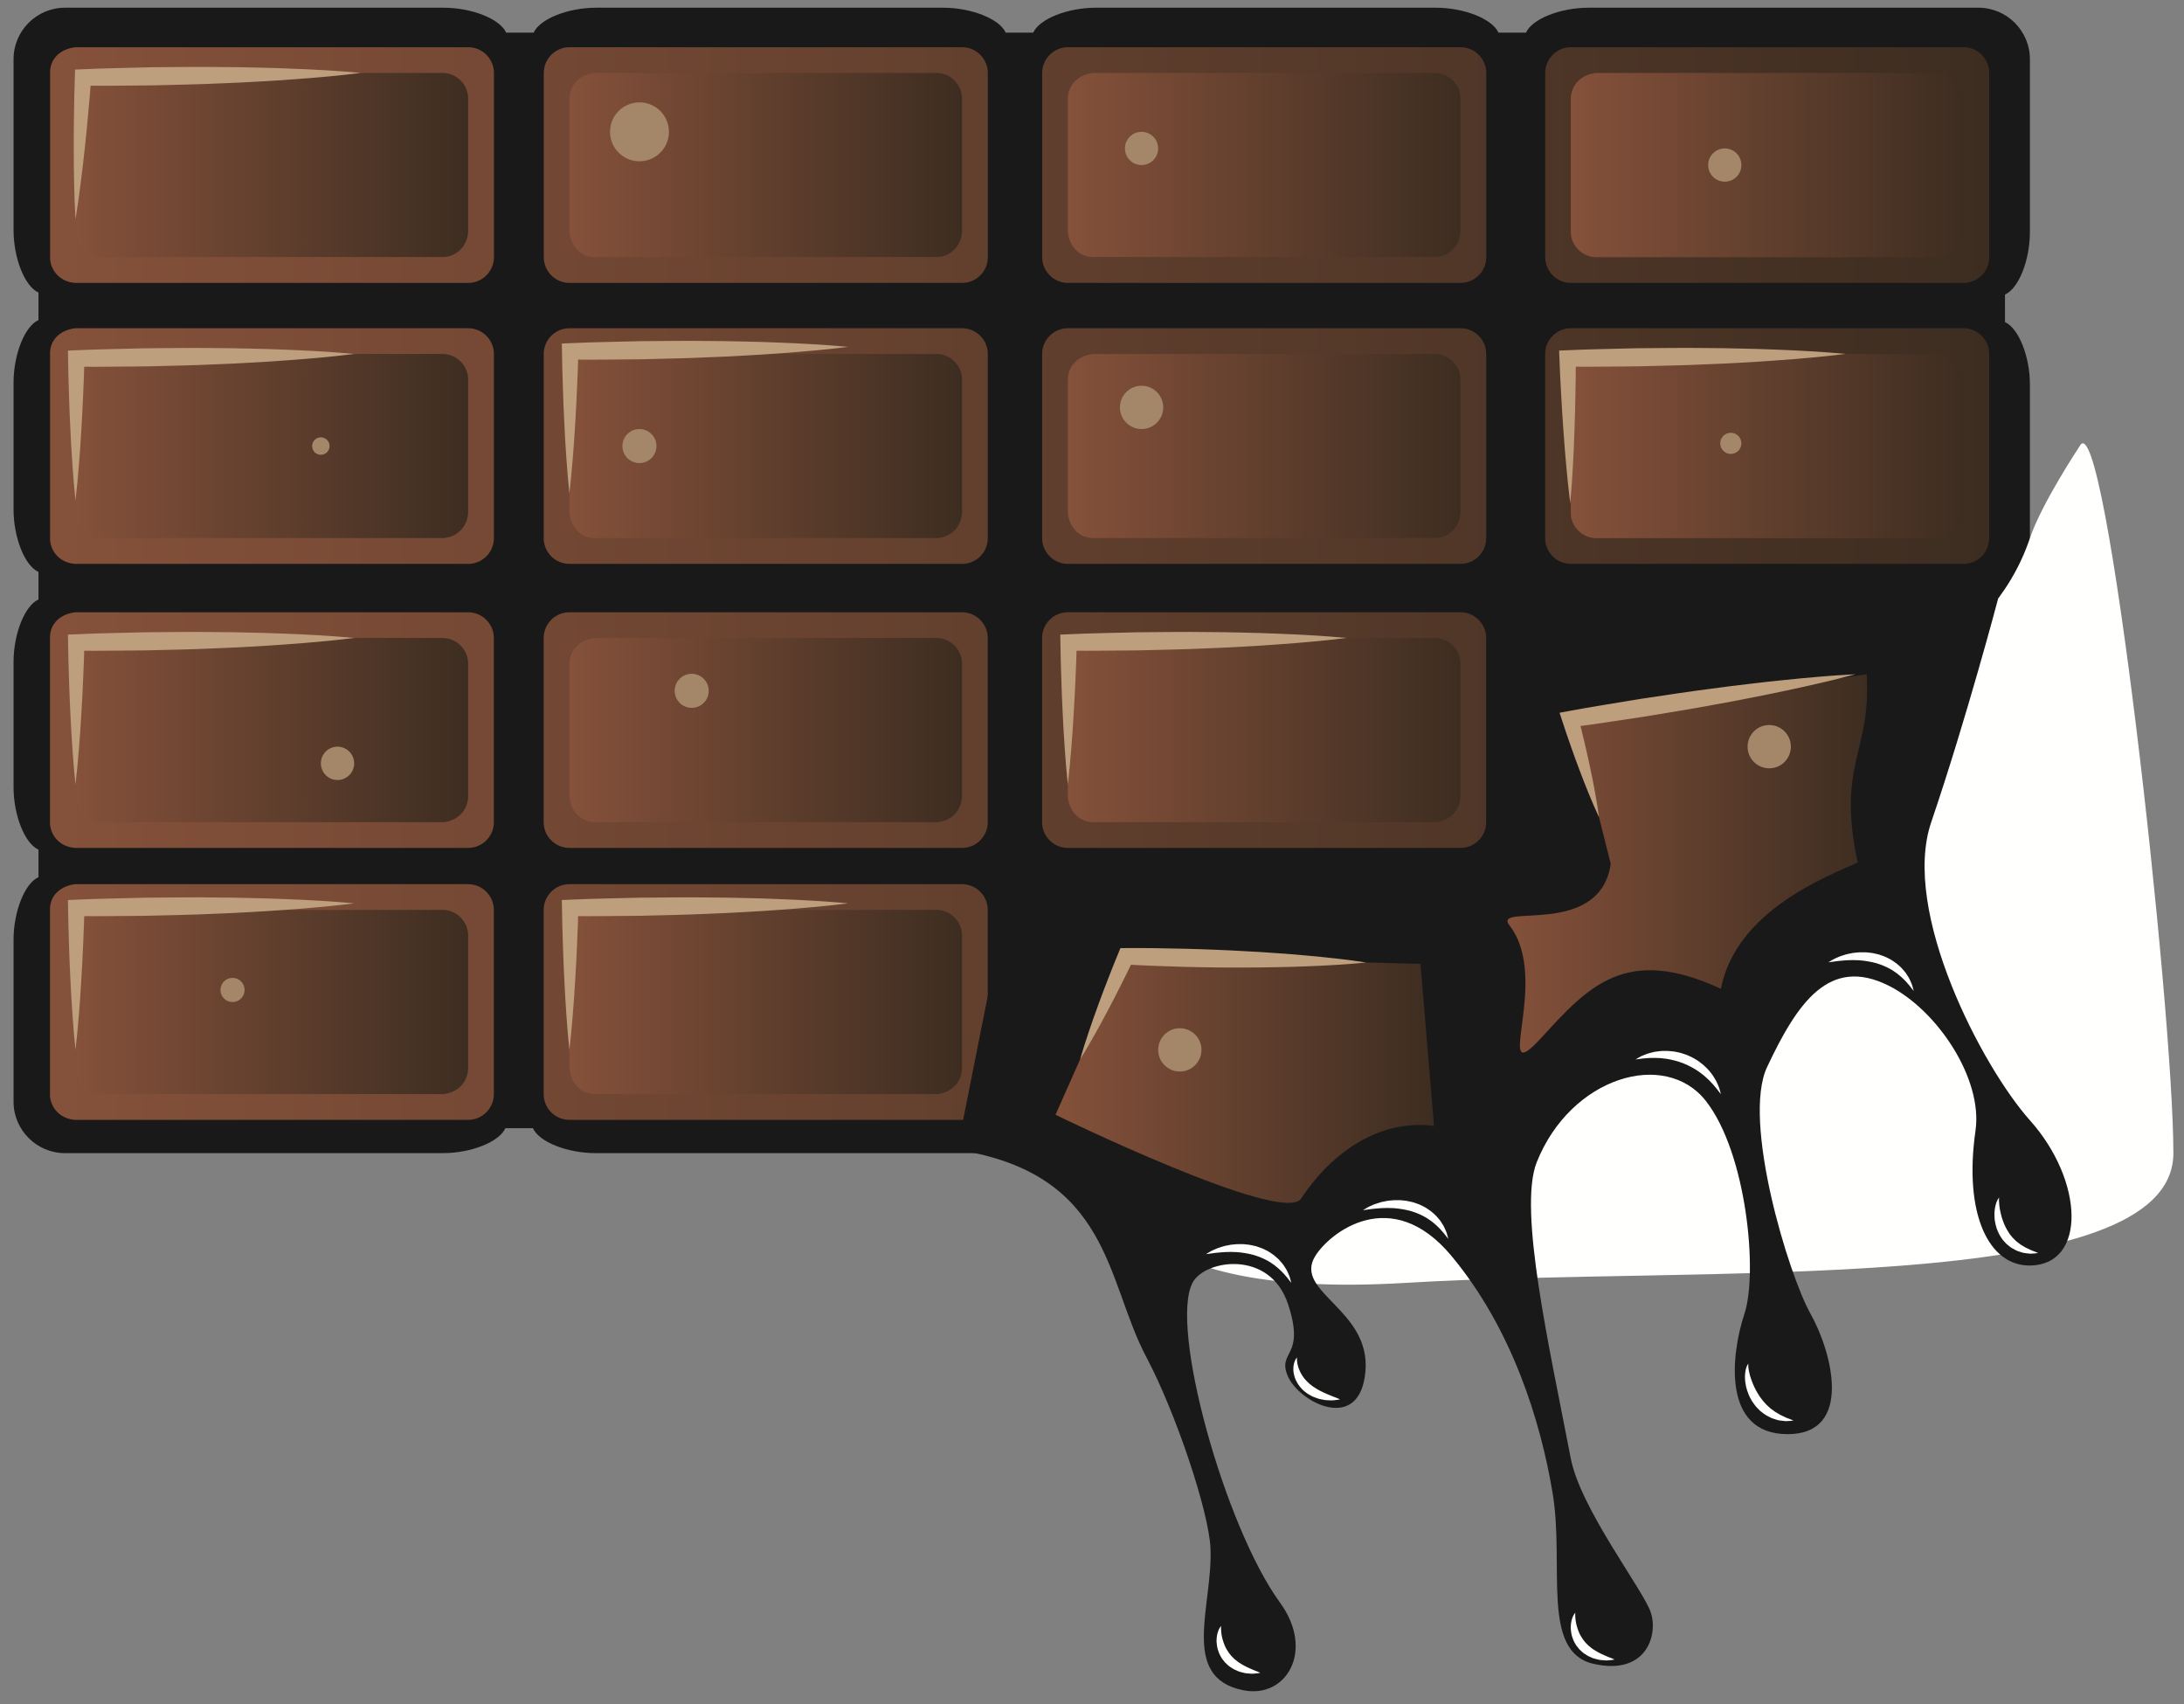 <?xml version="1.0" encoding="UTF-8"?>
<!DOCTYPE svg  PUBLIC '-//W3C//DTD SVG 1.1//EN'  'http://www.w3.org/Graphics/SVG/1.1/DTD/svg11.dtd'>
<svg version="1.1" viewBox="0 0 482 376" xmlns="http://www.w3.org/2000/svg">
<rect x="0" y="0" width="482" height="376" fill="#808080" stroke="none"/>
<defs>
<linearGradient id="s" x1="11.034" x2="439.03" y1="131.78" y2="131.78" gradientUnits="userSpaceOnUse">
<stop stop-color="#85513A" offset="0"/>
<stop stop-color="#3D2D21" offset="1"/>
</linearGradient>
<linearGradient id="h" x1="16.662" x2="103.32" y1="36.377" y2="36.377" gradientUnits="userSpaceOnUse">
<stop stop-color="#85513A" offset="0"/>
<stop stop-color="#3D2D21" offset="1"/>
</linearGradient>
<linearGradient id="g" x1="16.662" x2="103.32" y1="98.377" y2="98.377" gradientUnits="userSpaceOnUse">
<stop stop-color="#85513A" offset="0"/>
<stop stop-color="#3D2D21" offset="1"/>
</linearGradient>
<linearGradient id="f" x1="16.662" x2="103.32" y1="161.06" y2="161.06" gradientUnits="userSpaceOnUse">
<stop stop-color="#85513A" offset="0"/>
<stop stop-color="#3D2D21" offset="1"/>
</linearGradient>
<linearGradient id="e" x1="16.662" x2="103.32" y1="221.06" y2="221.06" gradientUnits="userSpaceOnUse">
<stop stop-color="#85513A" offset="0"/>
<stop stop-color="#3D2D21" offset="1"/>
</linearGradient>
<clipPath id="aa">
<path d="m97.648 200.75c3.114 0 5.67 2.556 5.67 5.67v29.322c-0.13 3.172-2.395 5.337-5.483 5.651h-75.696c-3.193-0.156-5.17-2.566-5.476-5.592v-29.44c0.138-3.283 2.546-5.294 5.664-5.611h75.321z"/>
</clipPath>
<linearGradient id="d" x1="125.66" x2="212.32" y1="36.377" y2="36.377" gradientUnits="userSpaceOnUse">
<stop stop-color="#85513A" offset="0"/>
<stop stop-color="#3D2D21" offset="1"/>
</linearGradient>
<linearGradient id="c" x1="125.66" x2="212.32" y1="98.377" y2="98.377" gradientUnits="userSpaceOnUse">
<stop stop-color="#85513A" offset="0"/>
<stop stop-color="#3D2D21" offset="1"/>
</linearGradient>
<linearGradient id="b" x1="125.66" x2="212.32" y1="161.06" y2="161.06" gradientUnits="userSpaceOnUse">
<stop stop-color="#85513A" offset="0"/>
<stop stop-color="#3D2D21" offset="1"/>
</linearGradient>
<linearGradient id="a" x1="125.66" x2="212.32" y1="221.06" y2="221.06" gradientUnits="userSpaceOnUse">
<stop stop-color="#85513A" offset="0"/>
<stop stop-color="#3D2D21" offset="1"/>
</linearGradient>
<clipPath id="z">
<path d="m206.65 200.75c3.123 0 5.67 2.556 5.67 5.67v29.322c-0.129 3.174-2.392 5.338-5.482 5.651h-75.696c-3.184-0.157-5.169-2.562-5.476-5.582v-29.46c0.141-3.276 2.553-5.284 5.663-5.601h75.321z"/>
</clipPath>
<linearGradient id="r" x1="235.66" x2="322.32" y1="36.377" y2="36.377" gradientUnits="userSpaceOnUse">
<stop stop-color="#85513A" offset="0"/>
<stop stop-color="#3D2D21" offset="1"/>
</linearGradient>
<linearGradient id="q" x1="235.66" x2="322.32" y1="98.377" y2="98.377" gradientUnits="userSpaceOnUse">
<stop stop-color="#85513A" offset="0"/>
<stop stop-color="#3D2D21" offset="1"/>
</linearGradient>
<linearGradient id="p" x1="235.66" x2="322.32" y1="161.06" y2="161.06" gradientUnits="userSpaceOnUse">
<stop stop-color="#85513A" offset="0"/>
<stop stop-color="#3D2D21" offset="1"/>
</linearGradient>
<linearGradient id="o" x1="235.66" x2="322.32" y1="221.06" y2="221.06" gradientUnits="userSpaceOnUse">
<stop stop-color="#85513A" offset="0"/>
<stop stop-color="#3D2D21" offset="1"/>
</linearGradient>
<clipPath id="y">
<path d="m316.64 200.75c3.123 0 5.67 2.556 5.67 5.67v29.322c-0.129 3.174-2.392 5.338-5.482 5.651h-75.696c-3.177-0.157-5.168-2.555-5.475-5.572v-29.48c0.143-3.272 2.558-5.275 5.662-5.591h75.321z"/>
</clipPath>
<linearGradient id="n" x1="346.62" x2="433.28" y1="36.426" y2="36.426" gradientUnits="userSpaceOnUse">
<stop stop-color="#85513A" offset="0"/>
<stop stop-color="#3D2D21" offset="1"/>
</linearGradient>
<clipPath id="x">
<path d="m427.7 16.096c2.996 0.137 5.276 2.276 5.58 5.261v30.129c-0.196 3.142-2.711 4.97-5.629 5.267h-75.33c-3.114 0-5.661-2.556-5.661-5.67v-29.322c0.129-3.269 2.477-5.347 5.612-5.665h75.428z"/>
</clipPath>
<linearGradient id="m" x1="346.62" x2="433.28" y1="98.426" y2="98.426" gradientUnits="userSpaceOnUse">
<stop stop-color="#85513A" offset="0"/>
<stop stop-color="#3D2D21" offset="1"/>
</linearGradient>
<clipPath id="w">
<path d="m427.69 78.096c2.999 0.136 5.286 2.272 5.59 5.262v30.129c-0.196 3.141-2.714 4.962-5.629 5.258h-75.33c-3.114 0-5.661-2.547-5.661-5.661v-29.322c0.129-3.276 2.484-5.347 5.622-5.666h75.408z"/>
</clipPath>
<linearGradient id="l" x1="346.62" x2="433.28" y1="221.05" y2="221.05" gradientUnits="userSpaceOnUse">
<stop stop-color="#85513A" offset="0"/>
<stop stop-color="#3D2D21" offset="1"/>
</linearGradient>
<clipPath id="v">
<path d="m427.65 200.75c3.012 0.132 5.322 2.256 5.629 5.267v30.129c-0.19 2.917-2.495 4.948-5.305 5.233h-75.978c-3.177-0.18-5.037-2.675-5.337-5.637v-29.322c0-3.114 2.547-5.67 5.661-5.67h75.33z"/>
</clipPath>
<linearGradient id="k" x1="346.62" x2="433.28" y1="161.05" y2="161.05" gradientUnits="userSpaceOnUse">
<stop stop-color="#85513A" offset="0"/>
<stop stop-color="#3D2D21" offset="1"/>
</linearGradient>
<clipPath id="u">
<path d="m427.65 140.76c3.009 0.131 5.322 2.248 5.629 5.258v30.137c-0.19 2.879-2.464 4.944-5.255 5.229h-76.078c-3.153-0.191-4.989-2.7-5.287-5.632v-29.331c0-3.114 2.547-5.661 5.661-5.661h75.33z"/>
</clipPath>
<linearGradient id="j" x1="332.65" x2="412.04" y1="190.47" y2="190.47" gradientUnits="userSpaceOnUse">
<stop stop-color="#85513A" offset="0"/>
<stop stop-color="#3D2D21" offset="1"/>
</linearGradient>
<clipPath id="t">
<path d="m411.98 148.76c1.017 17.46-6.66 19.656-1.998 41.526-6.471 2.997-26.856 10.548-30.186 27.882-21.024-9.747-29.295-0.477-39.591 10.755-11.286 12.312 2.277-12.753-7.065-24.732-3.996-5.121 19.845 2.97 22.347-13.563l-8.172-32.544 64.665-9.324z"/>
</clipPath>
<linearGradient id="i" x1="232.92" x2="316.46" y1="238.17" y2="238.17" gradientUnits="userSpaceOnUse">
<stop stop-color="#85513A" offset="0"/>
<stop stop-color="#3D2D21" offset="1"/>
</linearGradient>
</defs>
<path d="m442.49 68.036v-3.038c3.026-1.354 5.5-7.565 5.5-13.8v-38.157c0-6.236-5.102-11.338-11.339-11.338h-86.072c-6.235 0-12.446 2.475-13.801 5.5h-6.075c-1.354-3.025-7.565-5.5-13.802-5.5h-75.072c-6.235 0-12.446 2.475-13.801 5.5h-6.075c-1.355-3.025-7.564-5.5-13.801-5.5h-76.573c-6.236 0-12.446 2.475-13.801 5.5h-6.075c-1.355-3.025-7.565-5.5-13.801-5.5h-83.573c-6.236 0-11.339 5.102-11.339 11.338v37.706c0 6.236 2.476 12.446 5.5 13.801v6.075c-3.024 1.354-5.5 7.565-5.5 13.801v27.964c0 6.235 2.476 12.446 5.5 13.8v6.076c-3.024 1.354-5.5 7.564-5.5 13.8v27.594c0 6.236 2.476 12.446 5.5 13.801v6.076c-3.024 1.355-5.5 7.565-5.5 13.801v35.744c0 6.236 5.103 11.339 11.339 11.339h83.407c6.235 0 12.446-2.475 13.8-5.5h6.076c1.354 3.025 7.565 5.5 13.8 5.5h305.24c6.237 0 11.339-5.103 11.339-11.339v-158.21c0-6.235-2.474-12.446-5.5-13.8v-3.038" fill="#1A1919"/>
<path d="m322.32 195.08c3.123 0 5.67 2.556 5.67 5.67v40.662c0 3.123-2.547 5.841-5.652 6.048l-87.687 5.85c-3.114 0.207-5.616-2.178-5.562-5.292l0.81-47.268c0.045-3.114 2.646-5.67 5.76-5.67h86.661zm-219 0c3.114 0 5.67 2.556 5.67 5.67v40.662c0 3.123-2.556 5.67-5.67 5.67h-86.661c-2.964-0.131-5.319-2.206-5.622-5.196v-41.609c0.208-3.116 2.742-4.904 5.622-5.197h86.661zm109 0c3.123 0 5.67 2.556 5.67 5.67v40.662c0 3.123-2.547 5.67-5.67 5.67h-86.661c-3.114 0-5.67-2.547-5.67-5.67v-40.662c0-3.114 2.556-5.67 5.67-5.67h86.661zm221 0c3.114 0 5.661 2.556 5.661 5.67v40.662c0 3.123-2.547 5.67-5.661 5.67h-86.67c-3.114 0-5.661-2.547-5.661-5.67v-40.662c0-3.114 2.547-5.67 5.661-5.67h86.67zm-330-59.994c3.114 0 5.67 2.547 5.67 5.67v40.662c0 3.114-2.556 5.661-5.67 5.661h-86.661c-2.96-0.131-5.319-2.2-5.622-5.188v-41.609c0.206-3.118 2.741-4.904 5.622-5.196h86.661zm109 0c3.123 0 5.67 2.547 5.67 5.67v40.662c0 3.114-2.547 5.661-5.67 5.661h-86.661c-3.114 0-5.67-2.547-5.67-5.661v-40.662c0-3.123 2.556-5.67 5.67-5.67h86.661zm110 0c3.123 0 5.67 2.547 5.67 5.67v40.662c0 3.114-2.547 5.661-5.67 5.661h-86.661c-3.114 0-5.67-2.547-5.67-5.661v-40.662c0-3.123 2.556-5.67 5.67-5.67h86.661zm111.01 0c3.114 0 5.661 2.547 5.661 5.67v40.662c0 3.114-2.547 5.661-5.661 5.661h-86.67c-3.114 0-5.661-2.547-5.661-5.661v-40.662c0-3.123 2.547-5.67 5.661-5.67h86.67zm-330-62.667c3.114 0 5.67 2.547 5.67 5.67v40.653c0 3.123-2.556 5.67-5.67 5.67h-86.661c-2.964-0.131-5.319-2.206-5.622-5.196v-41.601c0.206-3.118 2.741-4.904 5.622-5.196h86.661zm109 0c3.123 0 5.67 2.547 5.67 5.67v40.653c0 3.123-2.547 5.67-5.67 5.67h-86.661c-3.114 0-5.67-2.547-5.67-5.67v-40.653c0-3.123 2.556-5.67 5.67-5.67h86.661zm110 0c3.123 0 5.67 2.547 5.67 5.67v40.653c0 3.123-2.547 5.67-5.67 5.67h-86.661c-3.114 0-5.67-2.547-5.67-5.67v-40.653c0-3.123 2.556-5.67 5.67-5.67h86.661zm111.01 0c3.114 0 5.661 2.547 5.661 5.67v40.653c0 3.123-2.547 5.67-5.661 5.67h-86.67c-3.114 0-5.661-2.547-5.661-5.67v-40.653c0-3.123 2.547-5.67 5.661-5.67h86.67zm-330-62.001c3.114 0 5.67 2.547 5.67 5.67v40.662c0 3.114-2.556 5.67-5.67 5.67h-86.661c-2.962-0.132-5.319-2.209-5.622-5.197v-41.609c0.206-3.118 2.741-4.904 5.622-5.196h86.661zm109 0c3.123 0 5.67 2.547 5.67 5.67v40.662c0 3.114-2.547 5.67-5.67 5.67h-86.661c-3.114 0-5.67-2.556-5.67-5.67v-40.662c0-3.123 2.556-5.67 5.67-5.67h86.661zm110 0c3.123 0 5.67 2.547 5.67 5.67v40.662c0 3.114-2.547 5.67-5.67 5.67h-86.661c-3.114 0-5.67-2.556-5.67-5.67v-40.662c0-3.123 2.556-5.67 5.67-5.67h86.661zm111.01 0c3.114 0 5.661 2.547 5.661 5.67v40.662c0 3.114-2.547 5.67-5.661 5.67h-86.67c-3.114 0-5.661-2.556-5.661-5.67v-40.662c0-3.123 2.547-5.67 5.661-5.67h86.67z" fill="url(#s)"/>
<path d="m97.648 16.091c3.114 0 5.67 2.547 5.67 5.67v29.322c-0.133 2.983-2.231 5.32-5.228 5.625h-76.206c-3.087-0.201-4.929-2.688-5.221-5.566v-29.44c0.137-3.286 2.544-5.295 5.664-5.611h75.321z" fill="url(#h)"/>
<path d="m97.648 78.092c3.114 0 5.67 2.547 5.67 5.67v29.322c-0.132 3.039-2.283 5.317-5.305 5.624h-76.052c-3.117-0.185-5.001-2.644-5.298-5.565v-29.44c0.137-3.286 2.544-5.295 5.664-5.611h75.321z" fill="url(#g)"/>
<path d="m97.648 140.76c3.114 0 5.67 2.547 5.67 5.661v29.331c-0.132 3.126-2.358 5.332-5.424 5.645h-75.814c-3.167-0.167-5.113-2.596-5.417-5.586v-29.449c0.138-3.283 2.549-5.286 5.664-5.602h75.321z" fill="url(#f)"/>
<g clip-path="url(#aa)">
<path d="m97.648 200.75c3.114 0 5.67 2.556 5.67 5.67v29.322c-0.13 3.173-2.395 5.337-5.484 5.651h-75.694c-3.193-0.155-5.17-2.566-5.477-5.592v-29.44c0.138-3.283 2.546-5.294 5.664-5.611h75.321z" fill="url(#e)"/>
</g>
<path d="m206.65 16.091c3.123 0 5.67 2.547 5.67 5.67v29.322c-0.132 2.985-2.228 5.32-5.227 5.625h-76.206c-3.078-0.202-4.928-2.683-5.221-5.556v-29.46c0.14-3.279 2.551-5.285 5.663-5.601h75.321z" fill="url(#d)"/>
<path d="m206.65 78.092c3.123 0 5.67 2.547 5.67 5.67v29.322c-0.131 3.042-2.28 5.317-5.304 5.624h-76.052c-3.108-0.187-5.001-2.639-5.298-5.555v-29.46c0.14-3.279 2.551-5.285 5.663-5.601h75.321z" fill="url(#c)"/>
<path d="m206.65 140.76c3.123 0 5.67 2.547 5.67 5.661v29.331c-0.13 3.129-2.356 5.333-5.423 5.645h-75.814c-3.158-0.168-5.113-2.592-5.417-5.576v-29.469c0.141-3.276 2.555-5.277 5.663-5.592h75.321z" fill="url(#b)"/>
<g clip-path="url(#z)">
<path d="m206.65 200.75c3.123 0 5.67 2.556 5.67 5.67v29.322c-0.129 3.175-2.393 5.338-5.483 5.651h-75.694c-3.185-0.157-5.17-2.561-5.477-5.582v-29.46c0.141-3.276 2.553-5.284 5.663-5.601h75.321z" fill="url(#a)"/>
</g>
<path d="m316.64 16.091c3.123 0 5.67 2.547 5.67 5.67v29.322c-0.132 2.985-2.228 5.32-5.227 5.625h-76.206c-3.072-0.202-4.928-2.677-5.22-5.547v-29.479c0.141-3.275 2.556-5.276 5.662-5.591h75.321z" fill="url(#r)"/>
<path d="m316.64 78.092c3.123 0 5.67 2.547 5.67 5.67v29.322c-0.131 3.042-2.28 5.317-5.304 5.624h-76.052c-3.101-0.186-5-2.632-5.297-5.546v-29.479c0.141-3.275 2.556-5.276 5.662-5.591h75.321z" fill="url(#q)"/>
<path d="m316.64 140.76c3.123 0 5.67 2.547 5.67 5.661v29.331c-0.13 3.129-2.356 5.333-5.423 5.645h-75.814c-3.151-0.168-5.112-2.585-5.416-5.567v-29.488c0.142-3.272 2.56-5.267 5.662-5.582h75.321z" fill="url(#p)"/>
<g clip-path="url(#y)">
<path d="m316.64 200.75c3.123 0 5.67 2.556 5.67 5.67v29.322c-0.129 3.175-2.393 5.338-5.483 5.651h-75.694c-3.178-0.157-5.169-2.555-5.476-5.572v-29.48c0.143-3.272 2.558-5.275 5.662-5.591h75.321z" fill="url(#o)"/>
</g>
<g clip-path="url(#x)">
<path d="m427.7 16.096c2.996 0.137 5.276 2.277 5.58 5.262v30.127c-0.196 3.142-2.711 4.971-5.629 5.268h-75.33c-3.114 0-5.661-2.556-5.661-5.67v-29.322c0.129-3.269 2.477-5.347 5.612-5.665h75.428z" fill="url(#n)"/>
</g>
<g clip-path="url(#w)">
<path d="m427.69 78.096c3 0.136 5.286 2.272 5.59 5.263v30.127c-0.196 3.142-2.713 4.963-5.629 5.259h-75.33c-3.114 0-5.661-2.547-5.661-5.661v-29.322c0.129-3.276 2.484-5.347 5.622-5.666h75.408z" fill="url(#m)"/>
</g>
<g clip-path="url(#v)">
<path d="m427.65 200.75c3.012 0.132 5.322 2.257 5.629 5.268v30.127c-0.189 2.917-2.494 4.949-5.305 5.234h-75.978c-3.177-0.18-5.037-2.675-5.337-5.637v-29.322c0-3.114 2.547-5.67 5.661-5.67h75.33z" fill="url(#l)"/>
</g>
<g clip-path="url(#u)">
<path d="m427.65 140.76c3.01 0.131 5.322 2.248 5.629 5.259v30.135c-0.19 2.88-2.464 4.945-5.256 5.23h-76.076c-3.154-0.19-4.99-2.699-5.288-5.632v-29.331c0-3.114 2.547-5.661 5.661-5.661h75.33z" fill="url(#k)"/>
</g>
<path d="m458.99 98.418s-8.377 12.563-11 20.332c-9.006 26.668-37 33.002-45.666 47.668-8.666 14.667-153.33 76.669-156 85.334-2.667 8.666-2.215 35.252 63.892 31.292 66.108-3.959 169.44 3.374 169.44-28.626s-15-166.67-20.668-156" fill="#FFFFFE"/>
<path d="m211.24 253.69c33.92 5.25 32.783 28.832 41.751 45.733 6.5 12.25 13.773 34.02 14.153 42.074 0.597 12.676-6.903 28.593 7.222 31.426 9.572 1.92 15.838-8.768 8.125-19.333-12.167-16.667-24.54-61.049-19.25-70.667 2.75-5 17-7.25 21 4.75s-2.5 10.25 0 16 15.85 12.718 17.1-1.032-15.918-17.525-11.1-25.468c3.083-5.083 16.75-16.083 30.083-0.083 13.334 16 19.667 36.334 22.334 52.334 2.666 16-2.667 34.999 9 37.666 11.666 2.667 14.334-6.333 12.666-11.333-1.666-5-15.527-22.865-17.664-34-4.669-24.333-11.672-54.889-7.508-65.334 7.508-18.834 28.339-25 37.339-13.5s11.5 37.889 8.5 46.944c-3 9.056-4.973 26.556 9.527 26.556s9.879-18.001 5.058-26.556c-4.82-8.554-15.187-42.549-9.585-54.444 6.75-14.333 13.75-24.429 26.732-18 10.791 5.344 20.908 20.574 19.268 32-2.669 18.585 2.993 29.875 12 29.794 12.499-0.112 11.999-18.625 0-32.044-10.448-11.683-28.5-46-21.784-65.752 7.889-23.194 14.776-49.365 14.776-49.365s-100.99-0.3-106.99 1.7 7.778 38.492 5.161 42.333c-18.953 27.838-41.355 11.665-115.91 17.334" fill="#1A1919"/>
<g clip-path="url(#t)">
<path d="m347.32 158.08 8.172 32.544c-2.502 16.533-26.343 8.442-22.347 13.563 9.342 11.979-4.221 37.044 7.065 24.732 10.296-11.232 18.567-20.502 39.591-10.755 3.33-17.334 23.715-24.885 30.186-27.882-4.662-21.87 3.015-24.066 1.998-41.526l-64.665 9.324z" fill="url(#j)"/>
</g>
<path d="m248.49 210.99 64.998 1.683 2.973 35.462v0.282c-12.329-1.595-22.809 6.182-29.307 16.006-3.834 6.093-54.207-18.468-54.207-18.468l15.543-34.965z" fill="url(#i)"/>
<path d="m266.15 276.71s0.298-0.194 0.83-0.504c0.263-0.159 0.59-0.337 0.998-0.5 0.399-0.177 0.857-0.385 1.373-0.525 0.257-0.081 0.526-0.165 0.803-0.252 0.283-0.068 0.58-0.118 0.884-0.181 0.608-0.143 1.267-0.189 1.947-0.245 0.682 0.011 1.398-0.047 2.116 0.067 0.725 0.051 1.446 0.241 2.167 0.407 0.703 0.245 1.416 0.463 2.061 0.822 0.676 0.291 1.249 0.752 1.823 1.138 0.537 0.447 1.053 0.876 1.451 1.376 0.204 0.243 0.424 0.456 0.592 0.702 0.161 0.248 0.318 0.488 0.467 0.717 0.321 0.441 0.496 0.918 0.686 1.311 0.199 0.388 0.303 0.758 0.387 1.06 0.173 0.6 0.248 0.941 0.248 0.941s-0.232-0.278-0.6-0.759c-0.178-0.245-0.401-0.532-0.686-0.837-0.284-0.302-0.559-0.671-0.936-1.004-0.358-0.348-0.743-0.714-1.191-1.053-0.415-0.375-0.936-0.656-1.42-1.007-0.53-0.286-1.061-0.602-1.648-0.83-0.566-0.272-1.182-0.45-1.785-0.657-0.624-0.148-1.241-0.323-1.874-0.407-0.624-0.126-1.255-0.165-1.867-0.23-0.612 8e-3 -1.211-0.072-1.782-0.032-0.571 7e-3 -1.115 0.025-1.619 0.074-1.01 0.082-1.845 0.17-2.463 0.277-0.607 0.095-0.962 0.131-0.962 0.131" fill="#FFFFFE"/>
<path d="m300.8 267.01s0.298-0.194 0.83-0.504c0.263-0.159 0.59-0.337 0.998-0.5 0.398-0.177 0.856-0.385 1.373-0.525 0.257-0.081 0.525-0.165 0.803-0.252 0.283-0.068 0.58-0.119 0.884-0.181 0.608-0.143 1.266-0.189 1.947-0.245 0.682 0.011 1.397-0.047 2.116 0.067 0.725 0.051 1.444 0.24 2.167 0.407 0.702 0.245 1.415 0.462 2.061 0.822 0.674 0.291 1.249 0.752 1.823 1.137 0.536 0.448 1.053 0.877 1.45 1.376 0.204 0.244 0.426 0.456 0.593 0.703 0.161 0.248 0.317 0.488 0.467 0.717 0.321 0.441 0.497 0.918 0.684 1.311 0.199 0.388 0.305 0.758 0.389 1.059 0.173 0.601 0.248 0.942 0.248 0.942s-0.233-0.278-0.602-0.759c-0.175-0.245-0.399-0.532-0.683-0.837-0.285-0.303-0.561-0.671-0.938-1.004-0.357-0.348-0.742-0.715-1.189-1.053-0.416-0.375-0.938-0.656-1.422-1.007-0.529-0.286-1.062-0.602-1.648-0.83-0.565-0.272-1.181-0.451-1.785-0.658-0.624-0.147-1.241-0.322-1.874-0.406-0.624-0.126-1.256-0.165-1.866-0.23-0.612 8e-3 -1.212-0.073-1.782-0.033-0.571 8e-3 -1.115 0.026-1.619 0.075-1.01 0.082-1.845 0.17-2.463 0.277-0.609 0.095-0.962 0.131-0.962 0.131" fill="#FFFFFE"/>
<path d="m360.96 233.75s0.307-0.193 0.851-0.501c0.27-0.161 0.61-0.33 1.034-0.483 0.414-0.175 0.894-0.362 1.429-0.478 0.268-0.065 0.545-0.151 0.838-0.208 0.297-0.041 0.602-0.084 0.918-0.127 0.631-0.096 1.309-0.095 2.008-0.083 0.697 0.062 1.428 0.094 2.148 0.275 0.731 0.12 1.44 0.391 2.151 0.638l1.029 0.466c0.34 0.157 0.651 0.371 0.973 0.555 0.326 0.177 0.623 0.392 0.904 0.624 0.283 0.228 0.58 0.426 0.834 0.671 0.518 0.477 1.002 0.95 1.387 1.466 0.424 0.478 0.738 0.996 1.016 1.472 0.312 0.455 0.49 0.939 0.673 1.341 0.196 0.396 0.305 0.77 0.389 1.078 0.176 0.611 0.252 0.959 0.252 0.959s-0.234-0.284-0.606-0.778c-0.177-0.251-0.406-0.545-0.689-0.863-0.283-0.316-0.564-0.694-0.936-1.049-0.357-0.368-0.74-0.759-1.181-1.13-0.412-0.402-0.922-0.735-1.405-1.12-0.515-0.344-1.044-0.703-1.619-0.996-0.562-0.321-1.16-0.586-1.763-0.839-0.616-0.221-1.227-0.469-1.858-0.612-0.623-0.181-1.25-0.299-1.863-0.409-0.617-0.052-1.217-0.176-1.793-0.18-0.578-0.021-1.129-0.051-1.639-0.02-0.517 4e-3 -0.98 0.038-1.396 0.081-0.416 0.032-0.797 0.062-1.106 0.123-0.619 0.092-0.98 0.127-0.98 0.127" fill="#FFFFFE"/>
<path d="m403.52 212.32s0.298-0.194 0.83-0.504c0.263-0.159 0.591-0.336 0.998-0.5 0.401-0.176 0.857-0.384 1.373-0.525 0.258-0.081 0.525-0.165 0.804-0.252 0.282-0.067 0.579-0.118 0.883-0.181 0.608-0.142 1.266-0.189 1.947-0.245 0.682 0.011 1.397-0.047 2.116 0.068 0.726 0.05 1.445 0.24 2.168 0.406 0.701 0.245 1.414 0.463 2.06 0.822 0.676 0.291 1.248 0.752 1.822 1.138 0.538 0.447 1.053 0.877 1.452 1.376 0.203 0.243 0.425 0.456 0.591 0.702 0.163 0.248 0.319 0.488 0.467 0.717 0.323 0.441 0.498 0.919 0.686 1.311 0.199 0.388 0.304 0.758 0.388 1.06 0.172 0.6 0.249 0.941 0.249 0.941s-0.233-0.278-0.602-0.758c-0.176-0.246-0.4-0.533-0.684-0.837-0.285-0.303-0.56-0.671-0.937-1.004-0.358-0.349-0.742-0.715-1.19-1.054-0.416-0.375-0.937-0.655-1.421-1.007-0.53-0.286-1.061-0.601-1.649-0.83-0.564-0.271-1.182-0.45-1.785-0.657-0.623-0.148-1.24-0.322-1.873-0.406-0.625-0.126-1.256-0.165-1.867-0.231-0.612 8e-3 -1.211-0.072-1.782-0.032-0.57 8e-3 -1.115 0.025-1.619 0.074-1.009 0.082-1.845 0.17-2.463 0.277-0.608 0.095-0.962 0.131-0.962 0.131" fill="#FFFFFE"/>
<path d="m286.24 299.5s-3e-3 0.062-6e-3 0.181c3e-3 0.114-0.022 0.298 6e-3 0.501 0.013 0.203 0.044 0.433 0.099 0.712 0.034 0.269 0.151 0.569 0.228 0.882 0.118 0.313 0.246 0.638 0.41 0.968 0.068 0.169 0.172 0.329 0.275 0.491 0.106 0.16 0.18 0.337 0.309 0.491 0.119 0.157 0.225 0.325 0.354 0.479 0.14 0.147 0.278 0.296 0.408 0.454 0.125 0.161 0.305 0.279 0.446 0.431 0.147 0.147 0.297 0.292 0.475 0.409l0.496 0.395 0.537 0.343c0.346 0.244 0.731 0.434 1.093 0.636 0.359 0.207 0.748 0.345 1.096 0.525 0.35 0.178 0.709 0.293 1.031 0.435 0.327 0.12 0.621 0.282 0.899 0.367 0.275 0.092 0.514 0.194 0.713 0.273 0.399 0.164 0.631 0.277 0.631 0.277s-0.243 0.055-0.676 0.118c-0.432 0.056-1.059 0.153-1.809 0.088-0.376-0.023-0.793-0.018-1.216-0.127-0.424-0.1-0.895-0.139-1.344-0.329-0.448-0.179-0.943-0.304-1.387-0.583-0.226-0.126-0.46-0.245-0.683-0.385l-0.641-0.48c-0.423-0.323-0.793-0.731-1.133-1.134-0.333-0.419-0.603-0.87-0.821-1.329-0.228-0.45-0.373-0.926-0.465-1.376-0.113-0.447-0.127-0.887-0.13-1.282 0.02-0.401 0.047-0.759 0.143-1.071 0.061-0.307 0.181-0.578 0.28-0.785 0.081-0.215 0.215-0.329 0.275-0.43 0.07-0.094 0.107-0.145 0.107-0.145" fill="#FFFFFE"/>
<path d="m269.49 358.74s-0.027 0.265-0.017 0.701c7e-3 0.214 0.023 0.455 0.059 0.749 0.019 0.287 0.103 0.609 0.149 0.948 0.094 0.338 0.164 0.701 0.295 1.068 0.1 0.374 0.293 0.734 0.431 1.118 0.193 0.363 0.38 0.738 0.627 1.081 0.21 0.367 0.512 0.675 0.771 1.011 0.317 0.287 0.586 0.623 0.94 0.867 0.171 0.129 0.331 0.27 0.495 0.404 0.181 0.117 0.359 0.229 0.534 0.34 0.345 0.241 0.719 0.418 1.069 0.607 0.346 0.197 0.698 0.344 1.027 0.485 0.332 0.127 0.627 0.307 0.91 0.397 0.28 0.094 0.525 0.199 0.73 0.28 0.408 0.169 0.647 0.285 0.647 0.285s-0.25 0.053-0.696 0.109c-0.224 0.027-0.497 0.063-0.812 0.079-0.316 0.037-0.668-7e-3 -1.057-0.036-0.392-0.026-0.82-0.057-1.255-0.195-0.44-0.114-0.921-0.207-1.371-0.446-0.233-0.106-0.468-0.213-0.706-0.322-0.23-0.129-0.454-0.281-0.678-0.433-0.472-0.276-0.847-0.7-1.257-1.075-0.341-0.443-0.718-0.864-0.954-1.363-0.293-0.467-0.439-0.993-0.615-1.474-0.129-0.499-0.226-0.987-0.244-1.453-0.061-0.46-2e-3 -0.905 0.027-1.3 0.108-0.799 0.327-1.425 0.555-1.845 0.089-0.215 0.222-0.335 0.286-0.438 0.072-0.097 0.11-0.149 0.11-0.149" fill="#FFFFFE"/>
<path d="m347.66 355.81s-0.027 0.264-0.016 0.701c6e-3 0.214 0.022 0.455 0.059 0.749 0.018 0.287 0.104 0.608 0.149 0.947 0.094 0.339 0.164 0.701 0.294 1.068 0.1 0.374 0.293 0.735 0.431 1.119 0.194 0.363 0.381 0.738 0.628 1.081 0.21 0.367 0.512 0.674 0.771 1.01 0.317 0.287 0.586 0.623 0.94 0.868 0.171 0.128 0.331 0.268 0.494 0.404 0.182 0.116 0.36 0.228 0.535 0.34 0.344 0.24 0.719 0.418 1.069 0.606 0.345 0.197 0.698 0.345 1.027 0.485 0.332 0.127 0.627 0.307 0.909 0.397 0.28 0.095 0.525 0.199 0.73 0.28 0.408 0.169 0.646 0.285 0.646 0.285s-0.248 0.053-0.695 0.11c-0.223 0.026-0.496 0.062-0.811 0.079-0.316 0.036-0.668-9e-3 -1.058-0.036-0.391-0.027-0.819-0.058-1.254-0.196-0.44-0.114-0.921-0.207-1.371-0.446-0.233-0.105-0.469-0.213-0.707-0.321-0.23-0.13-0.453-0.281-0.677-0.434-0.472-0.275-0.847-0.701-1.257-1.076-0.34-0.441-0.717-0.862-0.955-1.361-0.292-0.468-0.437-0.993-0.615-1.475-0.129-0.499-0.225-0.986-0.242-1.453-0.062-0.461-2e-3 -0.904 0.025-1.3 0.108-0.799 0.328-1.425 0.557-1.844 0.088-0.215 0.221-0.335 0.285-0.439 0.072-0.097 0.109-0.148 0.109-0.148" fill="#FFFFFE"/>
<path d="m385.85 300.85c0.017-5e-3 -0.049 0.305 6e-3 0.797 0.013 0.233 0.062 0.512 0.128 0.848 0.041 0.325 0.179 0.693 0.256 1.083 0.143 0.388 0.246 0.808 0.423 1.237 0.148 0.435 0.366 0.868 0.562 1.322 0.211 0.445 0.463 0.891 0.724 1.328l0.412 0.652c0.145 0.213 0.311 0.41 0.463 0.617 0.282 0.439 0.68 0.767 0.996 1.166 0.391 0.314 0.711 0.714 1.116 0.984 0.404 0.264 0.752 0.604 1.16 0.804 0.399 0.21 0.752 0.488 1.133 0.631 0.371 0.162 0.711 0.335 1.019 0.49 0.32 0.104 0.6 0.216 0.834 0.304 0.467 0.184 0.742 0.309 0.742 0.309s-0.286 0.044-0.799 0.086c-0.255 0.017-0.572 0.044-0.937 0.049-0.357-0.032-0.766-0.074-1.213-0.144-0.457-0.036-0.916-0.214-1.416-0.375-0.512-0.137-0.996-0.418-1.506-0.691-0.51-0.276-0.978-0.658-1.461-1.032-0.422-0.437-0.902-0.848-1.25-1.361-0.181-0.251-0.373-0.494-0.539-0.751-0.15-0.267-0.299-0.534-0.447-0.798-0.287-0.53-0.482-1.095-0.668-1.631-0.178-0.542-0.3-1.08-0.367-1.595-0.108-0.506-0.09-1.009-0.113-1.454 0.023-0.458 0.029-0.865 0.115-1.231 0.035-0.181 0.06-0.349 0.099-0.503 0.053-0.156 0.102-0.3 0.147-0.43 0.072-0.26 0.201-0.413 0.269-0.534 0.073-0.116 0.112-0.177 0.112-0.177" fill="#FFFFFE"/>
<path d="m441.19 264.21s-3e-3 0.07-0.011 0.201c-6e-3 0.13-0.028 0.331-0.01 0.563 4e-3 0.232 0.023 0.5 0.061 0.826 0.017 0.316 0.099 0.676 0.146 1.055 0.082 0.382 0.156 0.793 0.27 1.215 0.056 0.21 0.115 0.425 0.175 0.646 0.086 0.213 0.149 0.433 0.223 0.655 0.139 0.444 0.357 0.876 0.553 1.312 0.22 0.426 0.435 0.859 0.718 1.247 0.227 0.428 0.588 0.749 0.858 1.136 0.363 0.296 0.627 0.705 1.014 0.949 0.365 0.265 0.695 0.576 1.078 0.771 0.371 0.213 0.711 0.461 1.07 0.602 0.355 0.172 0.682 0.328 0.971 0.467 0.302 0.102 0.57 0.212 0.793 0.299 0.445 0.18 0.707 0.303 0.707 0.303s-0.272 0.046-0.762 0.092c-0.246 0.019-0.547 0.048-0.895 0.056-0.343-0.011-0.732-0.061-1.162-0.123-0.435-0.032-0.884-0.178-1.361-0.347-0.49-0.134-0.965-0.389-1.447-0.675-0.252-0.128-0.485-0.293-0.707-0.48-0.231-0.176-0.459-0.362-0.686-0.557-0.387-0.443-0.836-0.867-1.137-1.388-0.154-0.257-0.33-0.504-0.462-0.768-0.123-0.271-0.245-0.54-0.366-0.807-0.134-0.262-0.187-0.549-0.273-0.82-0.078-0.273-0.16-0.54-0.201-0.813-0.047-0.269-0.104-0.532-0.135-0.793-0.014-0.262-0.027-0.517-0.041-0.766-0.035-0.495 0.021-0.966 0.062-1.392 0.116-0.859 0.325-1.54 0.555-2.01 0.088-0.237 0.221-0.378 0.289-0.49 0.074-0.108 0.113-0.166 0.113-0.166" fill="#FFFFFE"/>
<path d="m16.656 48.418c-0.152-2.625-0.238-5.25-0.295-7.871-0.059-2.622-0.09-5.241-0.083-7.859-0.025-2.621 0.026-5.235 0.057-7.853 0.016-2.618 0.105-5.231 0.18-7.846l0.048-1.637 1.728-0.075c2.554-0.109 5.109-0.211 7.664-0.256l7.666-0.184 7.667-0.062c2.556-0.039 5.113 0 7.669 0.018 2.557 0.015 5.114 0.04 7.671 0.116 2.557 0.059 5.114 0.115 7.673 0.234 2.557 0.087 5.115 0.219 7.674 0.368 1.279 0.061 2.559 0.172 3.839 0.255 1.279 0.089 2.559 0.199 3.839 0.321-1.275 0.165-2.551 0.317-3.827 0.447-1.276 0.125-2.552 0.278-3.828 0.38-2.552 0.233-5.105 0.447-7.659 0.617-2.553 0.201-5.107 0.342-7.661 0.484-2.553 0.159-5.107 0.266-7.662 0.363-2.555 0.103-5.109 0.225-7.665 0.269l-7.665 0.187-7.668 0.066c-2.555 0.038-5.112 0.018-7.669-7e-3l1.777-1.711c-0.203 2.607-0.392 5.216-0.653 7.82-0.246 2.604-0.472 5.211-0.775 7.813-0.271 2.604-0.579 5.208-0.915 7.809-0.334 2.6-0.698 5.198-1.127 7.794" fill="#BD9F7D"/>
<path d="m16.656 110.42c-0.276-2.612-0.487-5.225-0.668-7.836-0.184-2.614-0.339-5.226-0.457-7.836-0.148-2.614-0.222-5.224-0.314-7.837-0.108-2.612-0.144-5.222-0.193-7.835l-0.033-1.718 1.811-0.079c2.555-0.109 5.109-0.211 7.665-0.256l7.665-0.184 7.668-0.062c2.555-0.039 5.112 0 7.668 0.018 2.557 0.015 5.114 0.04 7.671 0.116 2.558 0.059 5.115 0.115 7.674 0.234 2.556 0.087 5.114 0.219 7.673 0.368 1.279 0.061 2.559 0.172 3.839 0.255 1.279 0.089 2.559 0.199 3.839 0.321-1.275 0.165-2.551 0.317-3.827 0.447-1.276 0.125-2.552 0.278-3.828 0.38-2.552 0.233-5.105 0.447-7.659 0.617-2.552 0.201-5.107 0.342-7.66 0.484-2.554 0.159-5.108 0.266-7.663 0.363-2.555 0.103-5.109 0.225-7.664 0.269l-7.666 0.187-7.667 0.066c-2.556 0.038-5.112 0.018-7.669-7e-3l1.778-1.798c-0.079 2.612-0.143 5.221-0.28 7.832-0.122 2.611-0.225 5.221-0.403 7.831-0.147 2.612-0.332 5.222-0.544 7.83-0.21 2.611-0.451 5.222-0.756 7.83" fill="#BD9F7D"/>
<path d="m125.66 108.86c-0.276-2.613-0.488-5.225-0.668-7.837-0.184-2.613-0.339-5.225-0.457-7.836-0.148-2.613-0.222-5.224-0.314-7.836-0.108-2.612-0.144-5.223-0.193-7.834l-0.033-1.72 1.811-0.078c2.555-0.109 5.109-0.211 7.665-0.257l7.665-0.183 7.668-0.062c2.555-0.039 5.112 0 7.669 0.018 2.556 0.014 5.113 0.039 7.67 0.116 2.558 0.059 5.115 0.115 7.674 0.233 2.556 0.087 5.115 0.22 7.673 0.369 1.28 0.061 2.559 0.171 3.839 0.254 1.279 0.089 2.56 0.2 3.839 0.322-1.275 0.164-2.551 0.317-3.826 0.447-1.277 0.125-2.553 0.277-3.828 0.379-2.553 0.233-5.106 0.448-7.66 0.618-2.551 0.201-5.107 0.341-7.66 0.483-2.553 0.16-5.108 0.267-7.663 0.364-2.554 0.102-5.109 0.224-7.664 0.268l-7.666 0.187-7.667 0.067c-2.556 0.037-5.113 0.018-7.669-8e-3l1.778-1.797c-0.079 2.611-0.143 5.221-0.28 7.832-0.122 2.61-0.225 5.221-0.403 7.831-0.147 2.611-0.332 5.221-0.544 7.83-0.21 2.612-0.451 5.221-0.756 7.83" fill="#BD9F7D"/>
<path d="m346.55 111.08c-0.339-2.662-0.613-5.324-0.858-7.986-0.247-2.663-0.464-5.327-0.644-7.992-0.213-2.664-0.35-5.329-0.505-7.994-0.171-2.664-0.27-5.33-0.382-7.994l-0.074-1.763 1.851-0.079c2.555-0.109 5.11-0.211 7.665-0.256l7.666-0.184 7.668-0.062c2.556-0.039 5.113 0 7.669 0.018 2.555 0.015 5.112 0.04 7.67 0.117 2.557 0.058 5.114 0.114 7.672 0.233 2.559 0.087 5.117 0.219 7.676 0.368 1.277 0.061 2.559 0.172 3.838 0.255 1.279 0.089 2.558 0.199 3.84 0.321-1.276 0.165-2.551 0.317-3.828 0.448-1.276 0.125-2.551 0.277-3.829 0.379-2.552 0.233-5.105 0.447-7.658 0.617-2.552 0.201-5.107 0.342-7.66 0.484-2.555 0.159-5.109 0.266-7.664 0.363-2.553 0.103-5.107 0.225-7.664 0.269l-7.664 0.187-7.668 0.066c-2.557 0.038-5.113 0.018-7.67-7e-3l1.779-1.841c-0.015 2.669-0.017 5.336-0.091 8.005-0.059 2.669-0.099 5.337-0.213 8.007-0.084 2.668-0.205 5.338-0.356 8.008-0.146 2.671-0.324 5.342-0.566 8.013" fill="#BD9F7D"/>
<path d="m235.66 173.08c-0.275-2.612-0.488-5.225-0.668-7.837-0.183-2.612-0.339-5.224-0.457-7.836-0.148-2.613-0.222-5.224-0.314-7.835-0.108-2.613-0.144-5.224-0.193-7.836l-0.033-1.719 1.812-0.078c2.554-0.109 5.108-0.211 7.664-0.258l7.665-0.182 7.668-0.062c2.555-0.039 5.112 0 7.669 0.018 2.556 0.014 5.113 0.039 7.671 0.117 2.557 0.058 5.114 0.115 7.673 0.232 2.556 0.087 5.115 0.22 7.673 0.369 1.28 0.061 2.559 0.171 3.839 0.254 1.279 0.088 2.559 0.199 3.839 0.322-1.274 0.164-2.551 0.317-3.827 0.448-1.275 0.124-2.552 0.275-3.828 0.379-2.552 0.232-5.105 0.447-7.658 0.617-2.553 0.201-5.108 0.341-7.661 0.482-2.553 0.16-5.108 0.268-7.663 0.365-2.554 0.102-5.109 0.224-7.664 0.268l-7.666 0.188-7.667 0.066c-2.555 0.037-5.113 0.018-7.669-8e-3l1.778-1.797c-0.078 2.611-0.143 5.221-0.28 7.832-0.122 2.61-0.224 5.221-0.403 7.83-0.147 2.612-0.332 5.222-0.544 7.832-0.21 2.61-0.451 5.22-0.756 7.829" fill="#BD9F7D"/>
<path d="m16.656 173.08c-0.276-2.613-0.487-5.225-0.668-7.838-0.184-2.611-0.339-5.224-0.457-7.836-0.148-2.612-0.222-5.223-0.314-7.835-0.108-2.613-0.144-5.224-0.193-7.835l-0.033-1.72 1.811-0.077c2.555-0.109 5.109-0.211 7.665-0.258l7.665-0.182 7.668-0.062c2.555-0.039 5.112 0 7.668 0.018 2.557 0.013 5.114 0.039 7.671 0.116 2.558 0.058 5.115 0.115 7.674 0.233 2.556 0.086 5.114 0.219 7.673 0.368 1.279 0.062 2.559 0.171 3.839 0.255 1.279 0.088 2.559 0.199 3.839 0.322-1.275 0.164-2.551 0.317-3.827 0.447-1.276 0.124-2.552 0.276-3.828 0.379-2.552 0.232-5.105 0.448-7.659 0.618-2.552 0.201-5.107 0.34-7.66 0.482-2.554 0.16-5.108 0.268-7.663 0.365-2.555 0.102-5.109 0.223-7.664 0.268l-7.666 0.187-7.667 0.067c-2.556 0.037-5.112 0.018-7.669-8e-3l1.778-1.798c-0.079 2.611-0.143 5.222-0.28 7.832-0.122 2.611-0.225 5.222-0.403 7.831-0.147 2.612-0.332 5.222-0.544 7.831-0.21 2.611-0.451 5.221-0.756 7.83" fill="#BD9F7D"/>
<path d="m125.66 231.64c-0.276-2.613-0.488-5.225-0.668-7.838-0.184-2.611-0.339-5.225-0.457-7.836-0.148-2.611-0.222-5.223-0.314-7.835-0.108-2.612-0.144-5.224-0.193-7.835l-0.033-1.72 1.811-0.077c2.555-0.109 5.109-0.211 7.665-0.258l7.665-0.181 7.668-0.063c2.555-0.039 5.112 0 7.669 0.018 2.556 0.013 5.113 0.039 7.67 0.116 2.558 0.059 5.115 0.115 7.674 0.233 2.556 0.086 5.115 0.219 7.673 0.369 1.28 0.061 2.559 0.17 3.839 0.254 1.279 0.088 2.56 0.2 3.839 0.323-1.275 0.164-2.551 0.316-3.826 0.446-1.277 0.124-2.553 0.276-3.828 0.379-2.553 0.232-5.106 0.448-7.66 0.618-2.551 0.2-5.107 0.34-7.66 0.483-2.553 0.16-5.108 0.267-7.663 0.365-2.554 0.101-5.109 0.222-7.664 0.267l-7.666 0.187-7.667 0.067c-2.556 0.037-5.113 0.018-7.669-8e-3l1.778-1.797c-0.079 2.61-0.143 5.221-0.28 7.832-0.122 2.61-0.225 5.22-0.403 7.831-0.147 2.611-0.332 5.22-0.544 7.83-0.21 2.611-0.451 5.22-0.756 7.83" fill="#BD9F7D"/>
<path d="m16.656 231.64c-0.276-2.613-0.487-5.225-0.668-7.838-0.184-2.611-0.339-5.225-0.457-7.836-0.148-2.611-0.222-5.223-0.314-7.835-0.108-2.612-0.144-5.224-0.193-7.835l-0.033-1.72 1.811-0.077c2.555-0.109 5.109-0.211 7.665-0.258l7.665-0.181 7.668-0.063c2.555-0.039 5.112 0 7.668 0.018 2.557 0.013 5.114 0.039 7.671 0.116 2.558 0.059 5.115 0.115 7.674 0.233 2.556 0.086 5.114 0.219 7.673 0.369 1.279 0.061 2.559 0.17 3.839 0.254 1.279 0.088 2.559 0.2 3.839 0.323-1.275 0.164-2.551 0.316-3.827 0.446-1.276 0.124-2.552 0.276-3.828 0.379-2.552 0.232-5.105 0.448-7.659 0.618-2.552 0.2-5.107 0.34-7.66 0.483-2.554 0.16-5.108 0.267-7.663 0.365-2.555 0.101-5.109 0.222-7.664 0.267l-7.666 0.187-7.667 0.067c-2.556 0.037-5.112 0.018-7.669-8e-3l1.778-1.797c-0.079 2.61-0.143 5.221-0.28 7.832-0.122 2.61-0.225 5.22-0.403 7.831-0.147 2.611-0.332 5.22-0.544 7.83-0.21 2.611-0.451 5.22-0.756 7.83" fill="#BD9F7D"/>
<path d="m238.37 233.75c0.578-2.015 1.215-4.004 1.879-5.979 0.662-1.978 1.351-3.944 2.072-5.894 0.695-1.963 1.456-3.896 2.201-5.836 0.732-1.947 1.53-3.864 2.314-5.787l0.433-1.062 1.265-0.011c4.423-0.037 8.842 0.05 13.261 0.151 2.209 0.071 4.418 0.125 6.626 0.223 2.209 0.075 4.416 0.208 6.624 0.326 2.208 0.112 4.415 0.235 6.621 0.411 2.207 0.157 4.413 0.312 6.618 0.528 2.206 0.187 4.41 0.417 6.615 0.665 1.103 0.111 2.204 0.27 3.306 0.403 1.102 0.137 2.202 0.298 3.304 0.469-1.109 0.115-2.216 0.219-3.324 0.299-1.108 0.075-2.215 0.178-3.322 0.232-2.215 0.133-4.428 0.25-6.64 0.322-2.213 0.102-4.425 0.143-6.637 0.186-2.212 0.061-4.423 0.071-6.634 0.069-2.211 4e-3 -4.422 0.022-6.632-0.017-2.21-0.015-4.42-0.076-6.629-0.119-4.418-0.128-8.836-0.267-13.25-0.533l1.699-1.073c-0.903 1.871-1.79 3.747-2.746 5.593-0.942 1.854-1.865 3.715-2.858 5.545-0.964 1.843-1.962 3.671-2.985 5.488s-2.071 3.623-3.181 5.401" fill="#BD9F7D"/>
<path d="m352.9 180.32c-0.808-1.724-1.553-3.464-2.269-5.214-0.719-1.749-1.412-3.508-2.066-5.274-0.686-1.76-1.3-3.539-1.932-5.316-0.647-1.77-1.224-3.561-1.815-5.346l-0.63-1.913 2.085-0.383c2.612-0.479 5.225-0.951 7.848-1.368l7.86-1.294 7.878-1.177c2.623-0.408 5.258-0.741 7.891-1.094 2.631-0.358 5.264-0.705 7.906-1 2.637-0.314 5.276-0.629 7.924-0.885 2.643-0.284 5.293-0.526 7.945-0.749 1.325-0.126 2.657-0.202 3.983-0.306 1.328-0.098 2.66-0.175 3.994-0.239-1.288 0.349-2.58 0.684-3.875 0.998-1.295 0.31-2.586 0.644-3.885 0.933-2.592 0.6-5.189 1.185-7.791 1.725-2.597 0.569-5.207 1.077-7.814 1.589-2.604 0.529-5.217 1.008-7.83 1.476-2.614 0.47-5.225 0.962-7.848 1.378l-7.857 1.297-7.879 1.182c-2.623 0.409-5.256 0.76-7.889 1.106l1.454-2.293c0.468 1.821 0.948 3.642 1.36 5.48 0.425 1.835 0.87 3.666 1.243 5.517 0.401 1.841 0.767 3.694 1.106 5.555 0.342 1.861 0.653 3.728 0.903 5.615" fill="#BD9F7D"/>
<path d="m156.41 152.42c0 2.076-1.681 3.757-3.756 3.757-2.076 0-3.758-1.681-3.758-3.757 0-2.075 1.682-3.756 3.758-3.756 2.075 0 3.756 1.681 3.756 3.756" fill="#A38768"/>
<path d="m144.88 98.418c0 2.076-1.682 3.757-3.757 3.757-2.076 0-3.758-1.681-3.758-3.757 0-2.075 1.682-3.756 3.758-3.756 2.075 0 3.757 1.681 3.757 3.756" fill="#A38768"/>
<path d="m78.165 168.42c0 2.031-1.646 3.678-3.679 3.678-2.03 0-3.676-1.647-3.676-3.678s1.646-3.678 3.676-3.678c2.033 0 3.679 1.647 3.679 3.678" fill="#A38768"/>
<path d="m147.63 29.085c0 3.589-2.91 6.5-6.5 6.5-3.589 0-6.5-2.911-6.5-6.5 0-3.59 2.911-6.5 6.5-6.5 3.59 0 6.5 2.91 6.5 6.5" fill="#A38768"/>
<path d="m53.987 218.42c0 1.473-1.194 2.667-2.667 2.667s-2.667-1.194-2.667-2.667 1.194-2.667 2.667-2.667 2.667 1.194 2.667 2.667" fill="#A38768"/>
<path d="m256.72 89.884c0 2.639-2.139 4.778-4.778 4.778s-4.778-2.139-4.778-4.778 2.139-4.778 4.778-4.778 4.778 2.139 4.778 4.778" fill="#A38768"/>
<path d="m265.16 231.64c0 2.638-2.14 4.777-4.777 4.777-2.64 0-4.78-2.139-4.78-4.777 0-2.639 2.14-4.779 4.78-4.779 2.637 0 4.777 2.14 4.777 4.779" fill="#A38768"/>
<path d="m395.24 164.74c0 2.639-2.138 4.777-4.777 4.777-2.64 0-4.779-2.138-4.779-4.777s2.139-4.778 4.779-4.778c2.639 0 4.777 2.139 4.777 4.778" fill="#A38768"/>
<path d="m72.737 98.418c0 1.064-0.863 1.929-1.928 1.929-1.064 0-1.927-0.865-1.927-1.929 0-1.063 0.863-1.928 1.927-1.928 1.065 0 1.928 0.865 1.928 1.928" fill="#A38768"/>
<path d="m384.32 36.418c0 2.025-1.64 3.667-3.666 3.667-2.025 0-3.668-1.642-3.668-3.667 0-2.024 1.643-3.666 3.668-3.666 2.026 0 3.666 1.642 3.666 3.666" fill="#A38768"/>
<path d="m255.6 32.752c0 2.024-1.641 3.666-3.666 3.666s-3.668-1.642-3.668-3.666c0-2.025 1.643-3.667 3.668-3.667s3.666 1.642 3.666 3.667" fill="#A38768"/>
<path d="m384.32 97.818c0 1.289-1.045 2.334-2.334 2.334s-2.334-1.045-2.334-2.334 1.045-2.334 2.334-2.334 2.334 1.045 2.334 2.334" fill="#A38768"/>
</svg>
